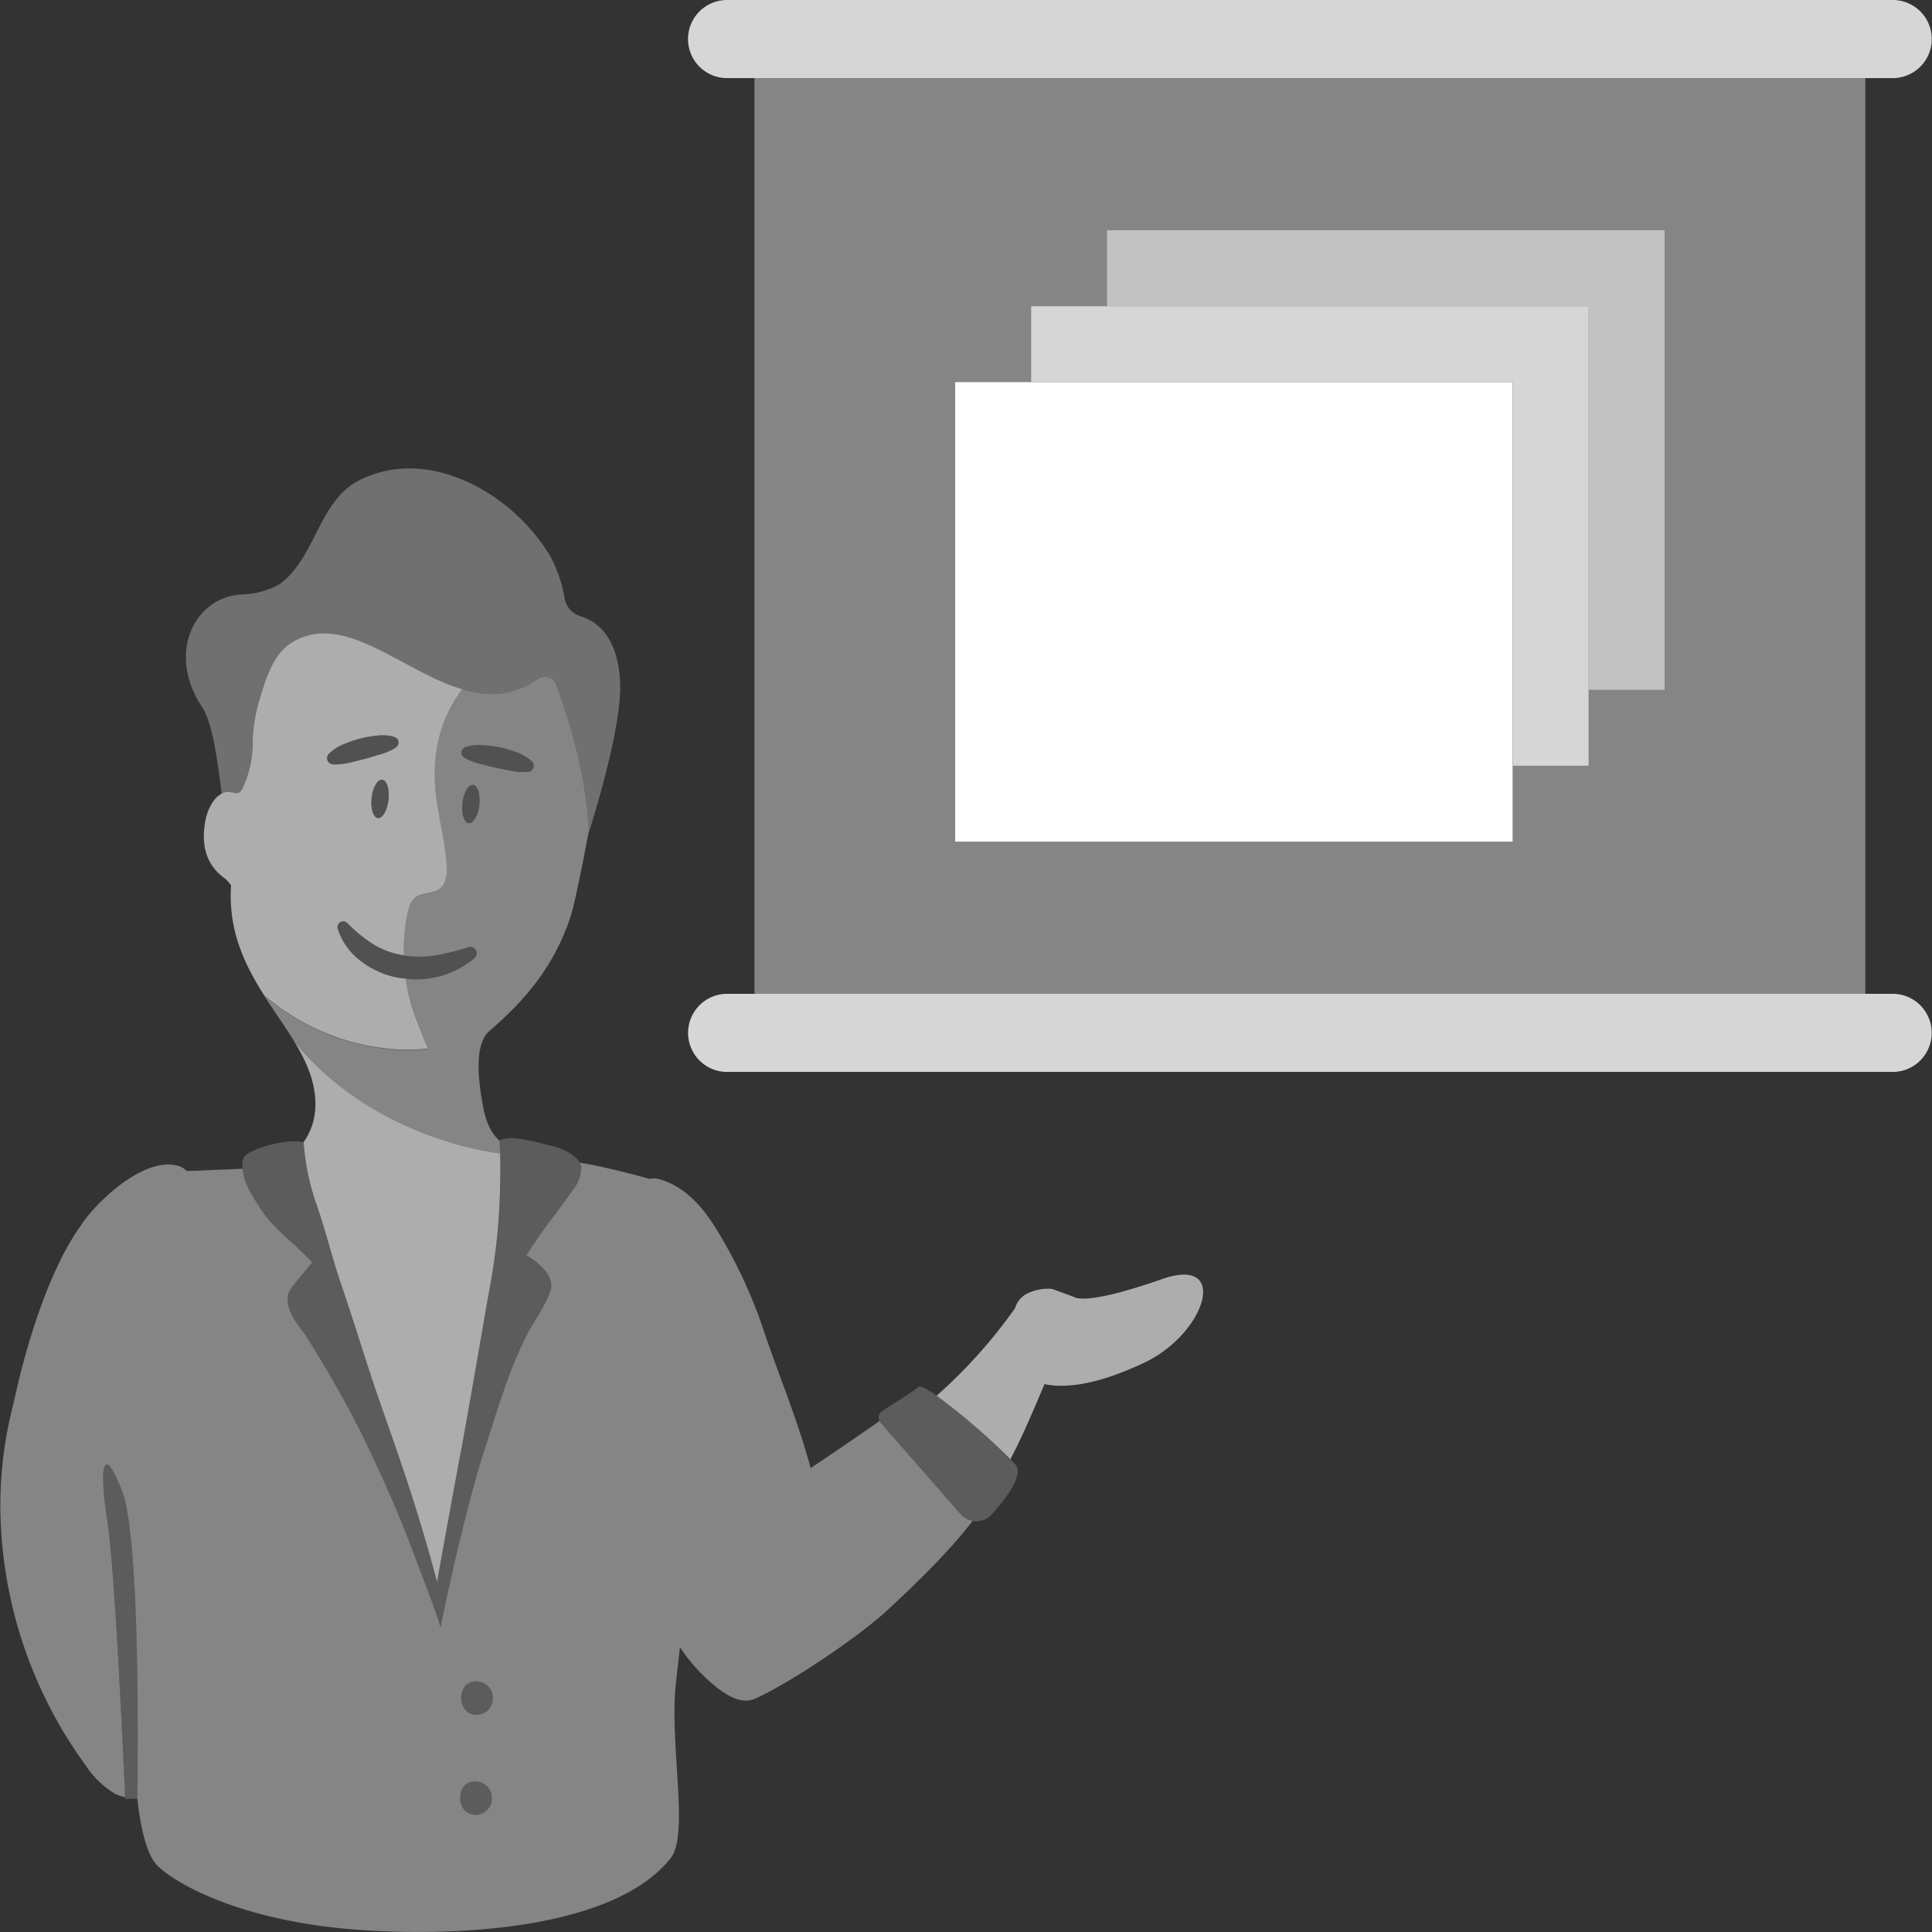 <svg viewBox="0 0 300 300" xmlns="http://www.w3.org/2000/svg"><rect x="0" y="0" width="300" height="300" fill="#333333" stroke="none"/><g fill="#fff"><path d="m 293.9 0 h -181 a 6.06 6.06 0 0 0 0 12.13 h 181 a 6.06 6.06 0 0 0 0 -12.13 z" opacity=".8"/><path d="m 293.89 154.32 h -180.98 a 6.06 6.06 0 0 0 0 12.13 h 180.98 a 6.06 6.06 0 0 0 0 -12.13 z" opacity=".8"/><path d="m 148.32 59.32 h 86.58 v 71.38 h -86.58 z"/><path d="m 117.15 12.13 v 142.2 h 172.5 v -142.2 z m 141.32 95 h -11.78 v 11.79 h -11.78 v 11.78 h -86.58 v -71.38 h 11.79 v -11.78 h 11.78 v -11.79 h 86.58 z" opacity=".4"/><path d="m 171.89 35.75 v 11.79 h 74.8 v 59.59 h 11.79 v -71.38 z" opacity=".7"/><path d="m 160.11 47.54 v 11.78 h 74.8 v 59.59 h 11.78 v -71.37 z" opacity=".8"/><path d="m 62.99 151.96 c -.34 -.03 -.68 -.06 -1.02 -.11 a 13.54 13.54 0 0 1 -5.85 -2.55 10.06 10.06 0 0 1 -3.67 -5.05 .9 .9 0 0 1 1.51 -.9 l .03 .03 a 21.51 21.51 0 0 0 3.98 3.24 12.65 12.65 0 0 0 4.61 1.7 c .05 .01 .1 .01 .15 .02 a 24.67 24.67 0 0 1 .68 -7.03 3.68 3.68 0 0 1 1.06 -1.92 c 1.03 -.83 2.64 -.53 3.72 -1.29 1.11 -.78 1.26 -2.35 1.17 -3.7 -.21 -3.1 -.93 -6.13 -1.43 -9.19 -1.45 -8.83 1.06 -14.46 3.84 -18.18 -9.48 -2.79 -18.69 -12.51 -26.83 -7.01 -2.62 1.77 -3.86 5.88 -4.68 8.73 a 24.45 24.45 0 0 0 -1.04 6.8 16.29 16.29 0 0 1 -1.58 6.88 1.35 1.35 0 0 1 -.5 .64 c -.39 .21 -.86 .02 -1.3 -.05 -2.36 -.36 -3.67 2.73 -3.98 4.56 -.6 3.51 .01 6.54 2.93 8.74 a 4.06 4.06 0 0 1 1.09 1.18 c -.47 7.09 2.18 12.42 5.21 17.17 -.02 -.03 -.03 -.06 -.05 -.09 12.36 10.4 25.35 8.23 25.35 8.23 s -1.98 -4.57 -2.64 -6.96 a 27.3 27.3 0 0 1 -.76 -3.89 z m -2.66 -27.76 c -.19 1.64 -.92 2.91 -1.65 2.83 s -1.16 -1.48 -.98 -3.12 .92 -2.91 1.65 -2.83 1.16 1.47 .98 3.12 z m -8.63 -5.51 a .97 .97 0 0 1 -.64 -1.65 7.34 7.34 0 0 1 2.3 -1.49 20.03 20.03 0 0 1 2.54 -.87 18.45 18.45 0 0 1 2.65 -.46 7.56 7.56 0 0 1 1.35 -.04 5.22 5.22 0 0 1 1.38 .26 .89 .89 0 0 1 .56 1.14 .88 .88 0 0 1 -.32 .44 l -.01 .01 a 6.08 6.08 0 0 1 -1.18 .65 9.54 9.54 0 0 1 -1.2 .43 c -.8 .23 -1.6 .5 -2.4 .71 s -1.62 .4 -2.43 .6 a 9.9 9.9 0 0 1 -2.58 .28 z" opacity=".6"/><path d="m 35.82 123.04 c .44 .07 .91 .26 1.3 .05 a 1.35 1.35 0 0 0 .5 -.64 16.29 16.29 0 0 0 1.58 -6.88 24.45 24.45 0 0 1 1.04 -6.8 c .82 -2.85 2.06 -6.96 4.68 -8.73 11.5 -7.78 25.16 14.86 38.65 5.36 a 1.89 1.89 0 0 1 2.62 .56 1.86 1.86 0 0 1 .21 .43 c 1.28 3.62 4.52 12.34 5.03 22.68 0 0 -.03 .19 -.09 .5 1.16 -3.63 5.26 -17.05 4.95 -23.64 -.34 -7.23 -3.76 -9.52 -6.12 -10.23 a 3.56 3.56 0 0 1 -2.5 -2.81 21.33 21.33 0 0 0 -2.25 -6.58 c -5.89 -9.8 -19.07 -17.28 -29.86 -11.61 -6.1 3.31 -6.54 11.77 -12.02 15.93 a 12.48 12.48 0 0 1 -5.84 1.67 c -7.56 .27 -11.85 9.22 -6.34 17.45 1.55 2.31 2.33 7.61 3.07 13.53 a 2.3 2.3 0 0 1 1.39 -.24 z" opacity=".3"/><path d="m 53.99 143.38 a 21.39 21.39 0 0 0 3.98 3.24 12.61 12.61 0 0 0 4.61 1.7 15.66 15.66 0 0 0 5.02 .01 35.04 35.04 0 0 0 5.11 -1.28 l .04 -.01 a 1 1 0 0 1 .97 1.7 14.29 14.29 0 0 1 -11.74 3.11 13.56 13.56 0 0 1 -5.85 -2.55 10.06 10.06 0 0 1 -3.67 -5.05 .9 .9 0 0 1 1.5 -.9 z" opacity=".15"/><path d="m 74.42 125 c -.18 1.64 -.92 2.91 -1.65 2.83 s -1.16 -1.48 -.98 -3.12 .92 -2.91 1.65 -2.83 1.16 1.48 .98 3.12" opacity=".15"/><path d="m 60.33 124.2 c -.19 1.64 -.92 2.91 -1.65 2.83 s -1.16 -1.48 -.98 -3.12 .92 -2.91 1.65 -2.83 1.16 1.48 .98 3.12" opacity=".15"/><path d="m 61.5 116.01 a 6.05 6.05 0 0 1 -1.18 .65 9.55 9.55 0 0 1 -1.2 .43 c -.8 .23 -1.6 .5 -2.4 .71 s -1.62 .4 -2.43 .6 a 9.9 9.9 0 0 1 -2.58 .28 h -.01 a .97 .97 0 0 1 -.64 -1.65 7.34 7.34 0 0 1 2.3 -1.49 20.01 20.01 0 0 1 2.54 -.87 18.44 18.44 0 0 1 2.65 -.46 7.56 7.56 0 0 1 1.35 -.04 5.22 5.22 0 0 1 1.38 .26 .89 .89 0 0 1 .56 1.14 .88 .88 0 0 1 -.32 .44 z" opacity=".15"/><path d="m 72.22 116.04 a 5.16 5.16 0 0 1 1.37 -.32 7.64 7.64 0 0 1 1.35 -.02 18.57 18.57 0 0 1 2.67 .34 20.46 20.46 0 0 1 2.58 .76 7.37 7.37 0 0 1 2.36 1.39 .97 .97 0 0 1 -.57 1.68 h -.02 a 9.9 9.9 0 0 1 -2.59 -.17 c -.82 -.17 -1.64 -.31 -2.45 -.49 s -1.62 -.41 -2.43 -.6 a 9.18 9.18 0 0 1 -1.21 -.38 6.12 6.12 0 0 1 -1.21 -.6 l -.02 -.01 a .89 .89 0 0 1 .16 -1.58" opacity=".15"/><path d="m 41.03 154.61 c .02 .03 .03 .06 .05 .09 1.56 2.44 3.22 4.73 4.61 7.02 9.83 12.11 24.56 16.45 31.98 17.38 -.03 -.66 -.06 -1.32 -.12 -1.96 l .01 -.01 c -1.92 -1.76 -2.37 -4.2 -2.7 -6.14 -.46 -2.7 -1.36 -8.77 1.13 -10.9 5.44 -4.66 10 -9.94 12.57 -17.65 .91 -2.75 2.87 -13.39 2.87 -13.39 -.52 -10.33 -3.76 -19.05 -5.03 -22.66 a 1.89 1.89 0 0 0 -2.83 -.99 c -3.94 2.78 -7.9 2.8 -11.81 1.65 -2.78 3.72 -5.29 9.35 -3.84 18.18 .5 3.06 1.22 6.1 1.43 9.19 .09 1.35 -.06 2.92 -1.17 3.7 -1.08 .77 -2.69 .46 -3.72 1.29 a 3.69 3.69 0 0 0 -1.06 1.92 24.67 24.67 0 0 0 -.68 7.03 15.73 15.73 0 0 0 4.87 -.01 35.03 35.03 0 0 0 5.1 -1.28 l .04 -.01 a 1 1 0 0 1 .97 1.7 14.07 14.07 0 0 1 -10.72 3.22 27.39 27.39 0 0 0 .74 3.92 c .67 2.4 2.64 6.96 2.64 6.96 s -12.97 2.15 -25.33 -8.25 z m 30.77 -38.23 a .89 .89 0 0 1 .43 -.34 5.19 5.19 0 0 1 1.37 -.32 7.66 7.66 0 0 1 1.35 -.02 18.58 18.58 0 0 1 2.67 .34 20.29 20.29 0 0 1 2.58 .76 7.34 7.34 0 0 1 2.36 1.39 .97 .97 0 0 1 -.57 1.68 h -.02 a 9.95 9.95 0 0 1 -2.59 -.17 c -.82 -.17 -1.64 -.31 -2.45 -.49 s -1.62 -.4 -2.43 -.6 a 9.04 9.04 0 0 1 -1.21 -.38 6.03 6.03 0 0 1 -1.21 -.6 l -.02 -.01 a .89 .89 0 0 1 -.27 -1.24 z m .98 11.45 c -.73 -.09 -1.16 -1.48 -.98 -3.12 s .92 -2.91 1.65 -2.83 1.16 1.48 .98 3.12 -.94 2.91 -1.66 2.83 z" opacity=".4"/><path d="m 47.14 177.36 h .01 a 37.3 37.3 0 0 0 1.79 9.06 c 1.46 3.99 2.53 8.57 3.9 12.59 2.34 6.84 3.7 11.6 5.99 18.23 2.57 7.42 5.88 16.38 9.04 28.41 .13 -.89 2.79 -15.53 3.62 -19.88 .92 -4.8 3.2 -18.11 4.42 -25.1 a 100.78 100.78 0 0 0 1.76 -21.57 c -7.42 -.93 -22.15 -5.26 -31.98 -17.38 1.97 3.25 3.42 6.51 3.28 10.24 a 10.09 10.09 0 0 1 -1.83 5.4 z" opacity=".6"/><path d="m 63.78 239.99 c 1.39 3.74 3.48 8.91 4.64 12.72 .44 -2.54 1.75 -8.28 2.27 -10.6 .85 -3.76 3.2 -12.83 3.99 -15.29 2.5 -7.74 4.16 -13.83 7.36 -20.01 .79 -1.52 3.51 -5.45 3.56 -7.16 s -1.58 -3.4 -3.84 -4.78 c 2.34 -3.76 5.08 -7.05 7.06 -9.95 a 5.95 5.95 0 0 0 1.44 -3.67 c -.14 -1.68 -3.01 -3.01 -4.66 -3.34 s -6.43 -1.91 -8.05 -.78 c .57 6.72 -.11 14.73 -1.64 23.52 -1.22 6.99 -3.5 20.3 -4.42 25.1 -.84 4.35 -3.49 18.99 -3.62 19.88 -3.16 -12.03 -6.47 -20.99 -9.04 -28.41 -2.3 -6.63 -3.65 -11.38 -5.99 -18.23 -1.37 -4.02 -2.44 -8.6 -3.9 -12.59 a 37.3 37.3 0 0 1 -1.79 -9.06 c -2.84 -.58 -9.06 1.18 -9.39 2.6 -.66 2.8 1.33 5.54 2.72 7.71 2.09 3.27 5.55 5.57 7.98 8.3 -1.16 1.57 -3.55 4 -3.76 5.09 -.43 2.28 1.53 4.6 2.72 6.23 a 172.9 172.9 0 0 1 9.04 15.95 c 2.52 5.27 5.29 11.32 7.32 16.77 z" opacity=".2"/><path d="m 76.21 265 a 2.63 2.63 0 0 0 -2.95 -3.84 c -2.07 .6 -2.16 3.82 -.43 4.84 a 2.56 2.56 0 0 0 3.38 -1 z" opacity=".2"/><path d="m 76.05 280.53 a 2.63 2.63 0 0 0 -2.95 -3.84 c -2.07 .6 -2.16 3.82 -.43 4.84 a 2.56 2.56 0 0 0 3.38 -1 z" opacity=".2"/><path d="m 180.4 198.63 c -12.13 4.26 -13.62 2.76 -13.62 2.76 l -3.42 -1.25 a 7.21 7.21 0 0 0 -4.26 .95 .1 .1 0 0 0 -.04 0 l -.04 .06 a 3.76 3.76 0 0 0 -1.41 1.99 78.11 78.11 0 0 1 -12.17 13.58 104.49 104.49 0 0 1 11.04 9.44 c .15 .15 .29 .29 .42 .43 2.27 -4.37 3.9 -8.43 5.3 -11.67 2.3 .52 7.15 .65 15.55 -3.36 9.51 -4.53 13.29 -16.67 2.65 -12.93 z" opacity=".6"/><path d="m 157.69 227.44 c -.19 -.23 -.45 -.52 -.78 -.85 -.13 -.13 -.27 -.27 -.42 -.43 a 104.49 104.49 0 0 0 -11.04 -9.44 c -.3 -.21 -.58 -.4 -.84 -.57 -1.02 -.65 -1.75 -.97 -2 -.77 -.81 .67 -3.87 2.61 -5.6 3.7 a 1.25 1.25 0 0 0 -.37 1.73 1.37 1.37 0 0 0 .1 .13 l .88 1.01 11.54 13.19 a 3.27 3.27 0 0 0 1.02 .76 3.31 3.31 0 0 0 .84 .26 3.19 3.19 0 0 0 2.97 -1 c 2.25 -2.49 5.02 -6.13 3.7 -7.72 z" opacity=".2"/><path d="m 21.32 279.3 s .72 -39.8 -2.35 -47.73 -3.58 -3.51 -2.3 4.64 2.75 43.09 2.75 43.09 z" opacity=".2"/><path d="m 150.19 235.9 a 3.26 3.26 0 0 1 -1.02 -.76 l -11.54 -13.19 -.88 -1.01 a 1.2 1.2 0 0 1 -.18 -.28 c -2.38 1.66 -5.79 4.03 -10.7 7.31 -.07 -.26 -.13 -.5 -.2 -.76 -1.87 -6.71 -4.5 -13.14 -6.78 -19.69 a 75.42 75.42 0 0 0 -8.19 -17.51 c -1.52 -2.33 -4.36 -5.96 -8.56 -6.96 a 2.72 2.72 0 0 0 -1.31 .02 c -1.55 -.48 -3.7 -1.02 -5.35 -1.41 -1.41 -.33 -3.44 -.81 -5.47 -1.12 a 1.82 1.82 0 0 1 .25 .73 5.95 5.95 0 0 1 -1.44 3.67 c -1.99 2.9 -4.73 6.19 -7.06 9.95 2.26 1.38 3.88 3.07 3.84 4.78 s -2.77 5.64 -3.56 7.16 c -3.2 6.18 -4.85 12.27 -7.36 20.01 -.79 2.45 -3.14 11.53 -3.99 15.29 -.52 2.31 -1.83 8.06 -2.27 10.6 -1.16 -3.82 -3.25 -8.99 -4.64 -12.72 -2.03 -5.45 -4.8 -11.5 -7.31 -16.75 a 173.03 173.03 0 0 0 -9.04 -15.95 c -1.2 -1.64 -3.15 -3.95 -2.72 -6.23 .2 -1.09 2.59 -3.52 3.75 -5.09 -2.42 -2.73 -5.88 -5.03 -7.98 -8.3 -1.14 -1.79 -2.67 -3.95 -2.82 -6.21 -.12 .01 -.25 .02 -.37 .02 -2.17 .09 -4.35 .18 -6.52 .28 l -1.79 .05 a 2.96 2.96 0 0 0 -1.68 -.89 c -5.67 -1.17 -13.19 6.74 -14.71 9.32 -4.93 6.75 -8.59 18.71 -10.42 27.36 a 63.3 63.3 0 0 0 -2.11 17.04 68.99 68.99 0 0 0 13.17 39.37 14.47 14.47 0 0 0 4.63 4.51 5.7 5.7 0 0 0 1.56 .51 c -.13 -2.95 -1.53 -35.07 -2.75 -42.84 -1.28 -8.15 -.77 -12.58 2.3 -4.64 s 2.35 47.73 2.35 47.73 c .6 5.28 1.64 9.05 3.27 10.55 3.45 3.16 13.73 8.58 31.17 9.82 16.52 1.17 39.89 -.44 48.37 -11.12 2.95 -3.73 -.21 -17.69 .82 -27.1 .03 -.28 .06 -.55 .09 -.83 .18 -1.66 .36 -3.26 .55 -4.84 l -.02 -.04 a 26.43 26.43 0 0 0 6.09 6.56 c 1.56 1.15 3.63 2.34 5.59 1.47 5.28 -2.34 15.9 -9.47 20.41 -13.62 7.05 -6.48 11.07 -10.96 13.38 -14 a 3.29 3.29 0 0 1 -.85 -.25 z m -74.14 44.63 a 2.56 2.56 0 0 1 -3.38 1 c -1.73 -1.02 -1.64 -4.25 .43 -4.84 a 2.63 2.63 0 0 1 2.95 3.84 z m .16 -15.53 a 2.56 2.56 0 0 1 -3.38 1 c -1.73 -1.02 -1.64 -4.25 .43 -4.84 a 2.63 2.63 0 0 1 2.95 3.84 z" opacity=".4"/></g></svg>